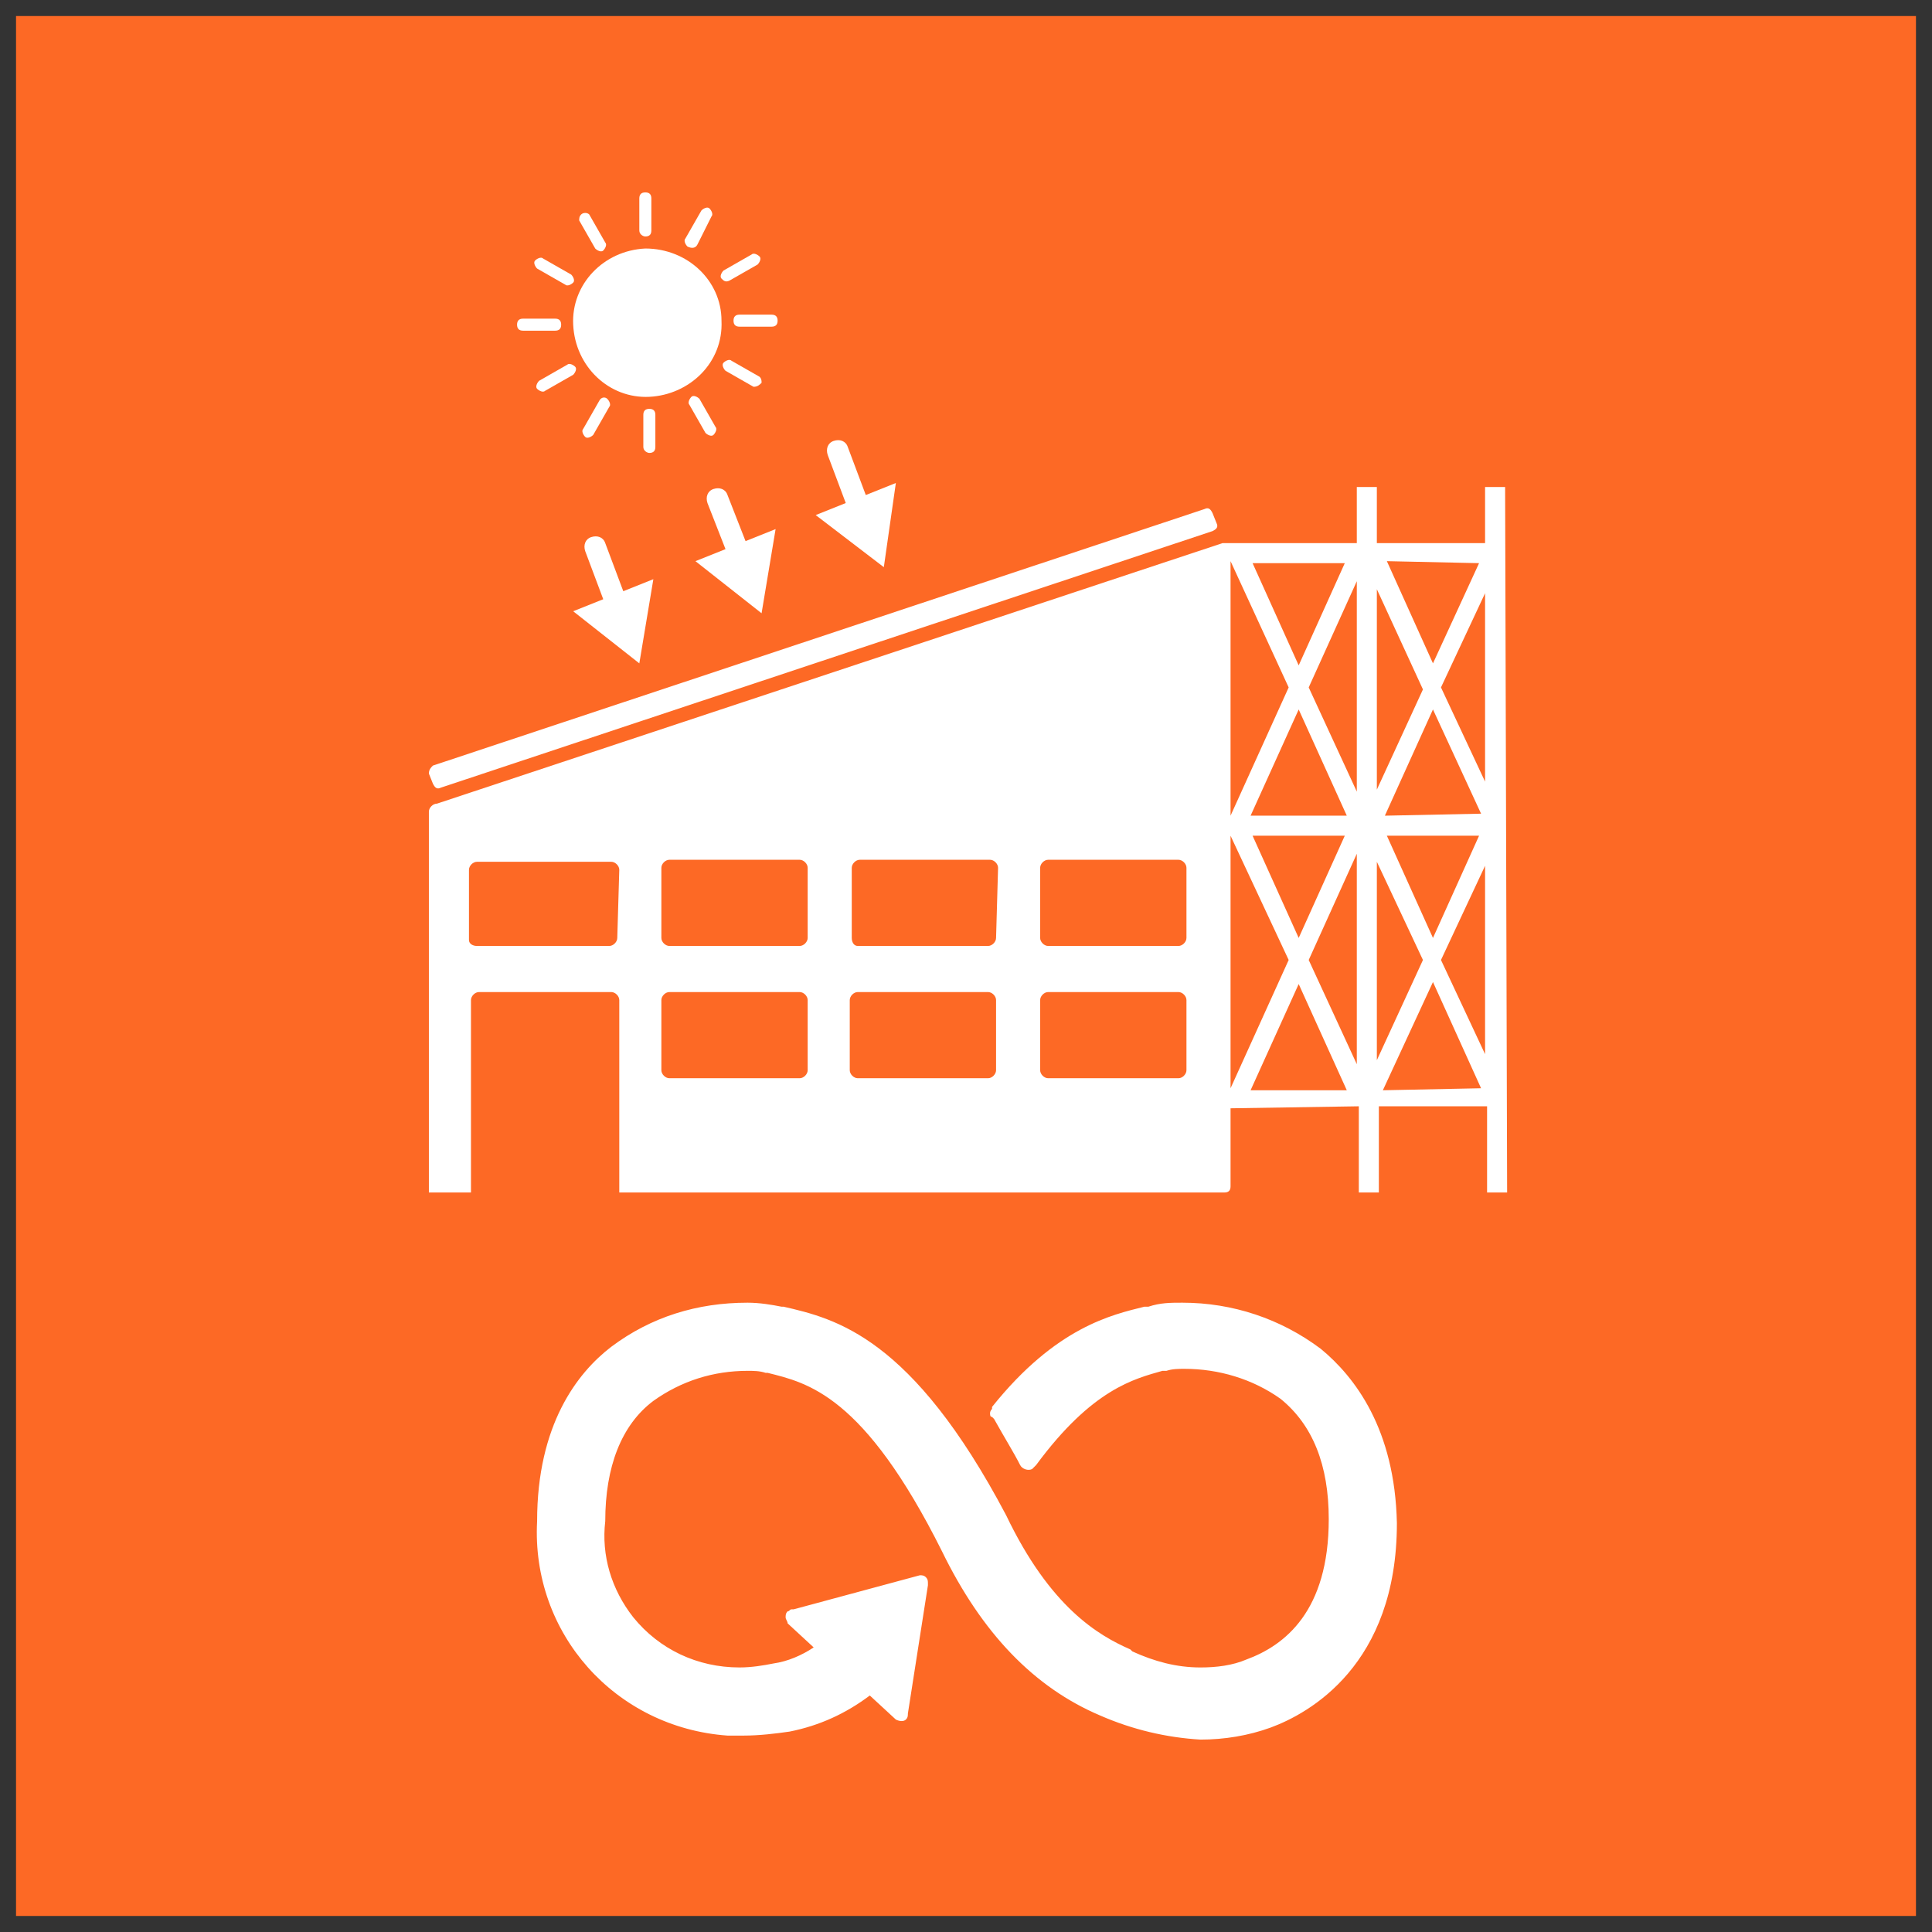 <?xml version="1.0" encoding="utf-8"?>
<!-- Generator: Adobe Illustrator 25.2.3, SVG Export Plug-In . SVG Version: 6.00 Build 0)  -->
<svg version="1.1" id="Layer_1" xmlns="http://www.w3.org/2000/svg" xmlns:xlink="http://www.w3.org/1999/xlink" x="0px" y="0px"
	 viewBox="0 0 96.4 96.4" style="enable-background:new 0 0 96.4 96.4;" xml:space="preserve">
<rect x="0" y="0" width="96.4" height="96.4" fill="#333333" stroke="none"/>
<style type="text/css">
	.st0{fill:#FD6925;}
	.st1{fill:#FFFFFF;}
</style>
<g id="TARGETS">
	<g>
		<rect x="0.8" y="0.8" class="st0" width="94.8" height="94.8"/>
	</g>
	<g>
		<g>
			<path class="st1" d="M65.9,67.3c-2-1.5-4.4-2.3-6.9-2.3c-0.6,0-1.1,0-1.7,0.2h-0.2c-1.6,0.4-4.4,1-7.6,5v0.1
				c-0.1,0.1-0.1,0.2-0.1,0.2c0,0.1,0,0.2,0.1,0.2l0.1,0.1c0.5,0.9,1,1.7,1.3,2.3c0.1,0.2,0.4,0.3,0.6,0.2l0.1-0.1l0.1-0.1
				c2.8-3.8,4.9-4.3,6.3-4.7h0.2c0.3-0.1,0.6-0.1,0.9-0.1c1.7,0,3.4,0.5,4.8,1.5c1.6,1.3,2.4,3.3,2.4,6c0,4.6-2.2,6.3-4.1,7
				c-0.7,0.3-1.5,0.4-2.3,0.4c-1.2,0-2.3-0.3-3.4-0.8l-0.1-0.1c-1.6-0.7-4-2.1-6.2-6.7c-4.7-8.9-8.5-9.8-11.1-10.4H39
				c-0.5-0.1-1.1-0.2-1.7-0.2c-2.5,0-4.8,0.7-6.8,2.2c-1.7,1.3-3.7,3.9-3.7,8.7c-0.3,5.6,3.9,10.3,9.5,10.7c0.3,0,0.5,0,0.8,0
				c0.8,0,1.6-0.1,2.3-0.2c1.5-0.3,2.8-0.9,4-1.8l1.3,1.2c0.2,0.1,0.4,0.1,0.5,0s0.1-0.2,0.1-0.3l1-6.4V79c0-0.1,0-0.2-0.1-0.3
				c-0.1-0.1-0.2-0.1-0.3-0.1l0,0l-6.3,1.7h-0.1c-0.1,0-0.1,0.1-0.2,0.1c-0.1,0.1-0.1,0.2-0.1,0.3c0,0.1,0.1,0.2,0.1,0.3l1.3,1.2
				c-0.6,0.4-1.3,0.7-2,0.8c-0.5,0.1-1.1,0.2-1.7,0.2c-2.1,0-4-0.9-5.3-2.5l0,0c-1.1-1.4-1.6-3.1-1.4-4.8c0-2.7,0.8-4.8,2.4-6
				c1.4-1,3-1.5,4.7-1.5c0.3,0,0.6,0,0.9,0.1h0.1c2,0.5,4.8,1.1,8.7,8.9c2,4.1,4.6,6.8,7.9,8.2c1.6,0.7,3.3,1.1,5,1.2
				c1.2,0,2.4-0.2,3.5-0.6c1.9-0.7,6.3-3.1,6.3-10.2C69.6,71.3,67.6,68.7,65.9,67.3z"/>
		</g>
		<g>
			<g>
				<path class="st1" d="M32.2,12.4c-2.1,0.1-3.7,1.8-3.6,3.8c0.1,2.1,1.8,3.7,3.8,3.6c2-0.1,3.7-1.7,3.6-3.8
					C36,14,34.3,12.4,32.2,12.4L32.2,12.4z"/>
			</g>
			<g>
				<path class="st1" d="M38.5,15.7h-1.6c-0.2,0-0.3,0.1-0.3,0.3s0.1,0.3,0.3,0.3h1.6c0.2,0,0.3-0.1,0.3-0.3S38.7,15.7,38.5,15.7z"
					/>
			</g>
			<g>
				<path class="st1" d="M28,16.2c0-0.2-0.1-0.3-0.3-0.3h-1.6c-0.2,0-0.3,0.1-0.3,0.3s0.1,0.3,0.3,0.3h1.6
					C27.9,16.5,28,16.4,28,16.2z"/>
			</g>
			<g>
				<path class="st1" d="M32.2,11.8c0.2,0,0.3-0.1,0.3-0.3V9.9c0-0.2-0.1-0.3-0.3-0.3c-0.2,0-0.3,0.1-0.3,0.3v1.6
					C31.9,11.7,32.1,11.8,32.2,11.8z"/>
			</g>
			<g>
				<path class="st1" d="M32.4,20.4c-0.2,0-0.3,0.1-0.3,0.3v1.6c0,0.2,0.2,0.3,0.3,0.3c0.2,0,0.3-0.1,0.3-0.3v-1.6
					C32.7,20.5,32.6,20.4,32.4,20.4z"/>
			</g>
			<g>
				<path class="st1" d="M36.4,14l1.4-0.8c0.1-0.1,0.2-0.3,0.1-0.4c-0.1-0.1-0.3-0.2-0.4-0.1l-1.4,0.8c-0.1,0.1-0.2,0.3-0.1,0.4
					C36.1,14,36.2,14.1,36.4,14z"/>
			</g>
			<g>
				<path class="st1" d="M28.3,18.2L26.9,19c-0.1,0.1-0.2,0.3-0.1,0.4c0.1,0.1,0.3,0.2,0.4,0.1l1.4-0.8c0.1-0.1,0.2-0.3,0.1-0.4
					C28.6,18.2,28.4,18.1,28.3,18.2z"/>
			</g>
			<g>
				<path class="st1" d="M29.7,12.4c0.1,0.1,0.3,0.2,0.4,0.1c0.1-0.1,0.2-0.3,0.1-0.4l-0.8-1.4c-0.1-0.1-0.3-0.1-0.4,0
					s-0.1,0.2-0.1,0.3L29.7,12.4z"/>
			</g>
			<g>
				<path class="st1" d="M34.9,19.9c-0.1-0.1-0.3-0.2-0.4-0.1c-0.1,0.1-0.2,0.3-0.1,0.4l0.8,1.4c0.1,0.1,0.3,0.2,0.4,0.1
					c0.1-0.1,0.2-0.3,0.1-0.4L34.9,19.9z"/>
			</g>
			<g>
				<path class="st1" d="M34.8,12.2l0.7-1.4c0.1-0.1,0-0.3-0.1-0.4c-0.1-0.1-0.3,0-0.4,0.1l-0.8,1.4c-0.1,0.1,0,0.3,0.1,0.4
					C34.5,12.4,34.7,12.4,34.8,12.2z"/>
			</g>
			<g>
				<path class="st1" d="M29.9,20l-0.8,1.4c-0.1,0.1,0,0.3,0.1,0.4c0.1,0.1,0.3,0,0.4-0.1l0.8-1.4c0.1-0.1,0-0.3-0.1-0.4
					S30,19.8,29.9,20z"/>
			</g>
			<g>
				<path class="st1" d="M28.2,14.2c0.1,0.1,0.3,0,0.4-0.1s0-0.3-0.1-0.4l-1.4-0.8c-0.1-0.1-0.3,0-0.4,0.1s0,0.3,0.1,0.4L28.2,14.2z
					"/>
			</g>
			<g>
				<path class="st1" d="M36.5,18c-0.1-0.1-0.3,0-0.4,0.1c-0.1,0.1,0,0.3,0.1,0.4l1.4,0.8c0.2,0,0.3-0.1,0.4-0.2
					c0-0.1,0-0.2-0.1-0.3L36.5,18z"/>
			</g>
		</g>
		<g>
			<g>
				<path class="st1" d="M44.1,28.3l0.6-4.2l-1.5,0.6l-0.9-2.4c-0.1-0.3-0.4-0.4-0.7-0.3c-0.3,0.1-0.4,0.4-0.3,0.7l0,0l0.9,2.4
					l-1.5,0.6L44.1,28.3z"/>
			</g>
			<g>
				<path class="st1" d="M38.7,26.4L37.2,27l-0.9-2.3c-0.1-0.3-0.4-0.4-0.7-0.3l0,0c-0.3,0.1-0.4,0.4-0.3,0.7l0.9,2.3L34.7,28
					l3.3,2.6L38.7,26.4z"/>
			</g>
			<g>
				<path class="st1" d="M32.6,28.9l-1.5,0.6l-0.9-2.4c-0.1-0.3-0.4-0.4-0.7-0.3s-0.4,0.4-0.3,0.7l0,0l0.9,2.4l-1.5,0.6l3.3,2.6
					L32.6,28.9z"/>
			</g>
		</g>
		<g>
			<g>
				<path class="st1" d="M75.1,24.3h-1v2.8h-5.4v-2.8h-1v2.8H61l-39.2,13c-0.2,0-0.4,0.2-0.4,0.4v19h2.1v-9.6c0-0.2,0.2-0.4,0.4-0.4
					l0,0h6.6c0.2,0,0.4,0.2,0.4,0.4v9.6h30.2c0.2,0,0.3-0.1,0.3-0.3v-3.9l6.4-0.1v4.3h1v-4.3h5.4v4.3h1L75.1,24.3z M30.8,46.8
					c0,0.2-0.2,0.4-0.4,0.4h-6.6c-0.2,0-0.4-0.1-0.4-0.3l0,0v-3.5c0-0.2,0.2-0.4,0.4-0.4l0,0h6.7c0.2,0,0.4,0.2,0.4,0.4L30.8,46.8z
					 M40.3,53.4c0,0.2-0.2,0.4-0.4,0.4h-6.5c-0.2,0-0.4-0.2-0.4-0.4l0,0v-3.5c0-0.2,0.2-0.4,0.4-0.4l0,0h6.5c0.2,0,0.4,0.2,0.4,0.4
					V53.4z M40.3,46.8c0,0.2-0.2,0.4-0.4,0.4h-6.5c-0.2,0-0.4-0.2-0.4-0.4l0,0v-3.5c0-0.2,0.2-0.4,0.4-0.4l0,0h6.5
					c0.2,0,0.4,0.2,0.4,0.4V46.8z M49.7,53.4c0,0.2-0.2,0.4-0.4,0.4h-6.5c-0.2,0-0.4-0.2-0.4-0.4l0,0v-3.5c0-0.2,0.2-0.4,0.4-0.4
					l0,0h6.5c0.2,0,0.4,0.2,0.4,0.4V53.4z M49.7,46.8c0,0.2-0.2,0.4-0.4,0.4h-6.5c-0.2,0-0.3-0.2-0.3-0.4v-3.5
					c0-0.2,0.2-0.4,0.4-0.4l0,0h6.5c0.2,0,0.4,0.2,0.4,0.4L49.7,46.8z M59.2,53.4c0,0.2-0.2,0.4-0.4,0.4h-6.5
					c-0.2,0-0.4-0.2-0.4-0.4l0,0v-3.5c0-0.2,0.2-0.4,0.4-0.4l0,0h6.5c0.2,0,0.4,0.2,0.4,0.4V53.4z M59.2,46.8c0,0.2-0.2,0.4-0.4,0.4
					h-6.5c-0.2,0-0.4-0.2-0.4-0.4l0,0v-3.5c0-0.2,0.2-0.4,0.4-0.4l0,0h6.5c0.2,0,0.4,0.2,0.4,0.4V46.8z M67.7,29v10.5l-2.4-5.2
					L67.7,29z M62.4,40.7l2.4-5.3l2.4,5.3H62.4z M67.1,41.7l-2.3,5.1l-2.3-5.1H67.1z M67.1,28.1l-2.3,5.1l-2.3-5.1H67.1z M61.4,28
					l2.9,6.3l-2.9,6.4V28z M61.4,41.7L61.4,41.7l2.9,6.2l-2.9,6.4V41.7z M62.4,54.4l2.4-5.3l2.4,5.3H62.4z M65.3,47.9l2.4-5.3v10.5
					L65.3,47.9z M74.1,29.6V39l-2.2-4.7L74.1,29.6z M69.1,40.7l2.4-5.3l2.4,5.2L69.1,40.7z M73.8,41.7l-2.3,5.1l-2.3-5.1H73.8z
					 M73.8,28.1l-2.3,5L69.2,28L73.8,28.1z M68.7,29.4l2.3,5l-2.3,5V29.4z M68.7,52.9V43l2.3,4.9L68.7,52.9z M69,54.4l2.5-5.4
					l2.4,5.3L69,54.4z M71.9,47.9l2.2-4.7v9.4L71.9,47.9z"/>
			</g>
			<g>
				<path class="st1" d="M21.6,38.2l38.5-12.8c0.2-0.1,0.3,0,0.4,0.2l0.2,0.5c0.1,0.2,0,0.3-0.2,0.4L22,39.3c-0.2,0.1-0.3,0-0.4-0.2
					l-0.2-0.5C21.4,38.4,21.5,38.3,21.6,38.2z"/>
			</g>
		</g>
	</g>
</g>
</svg>
